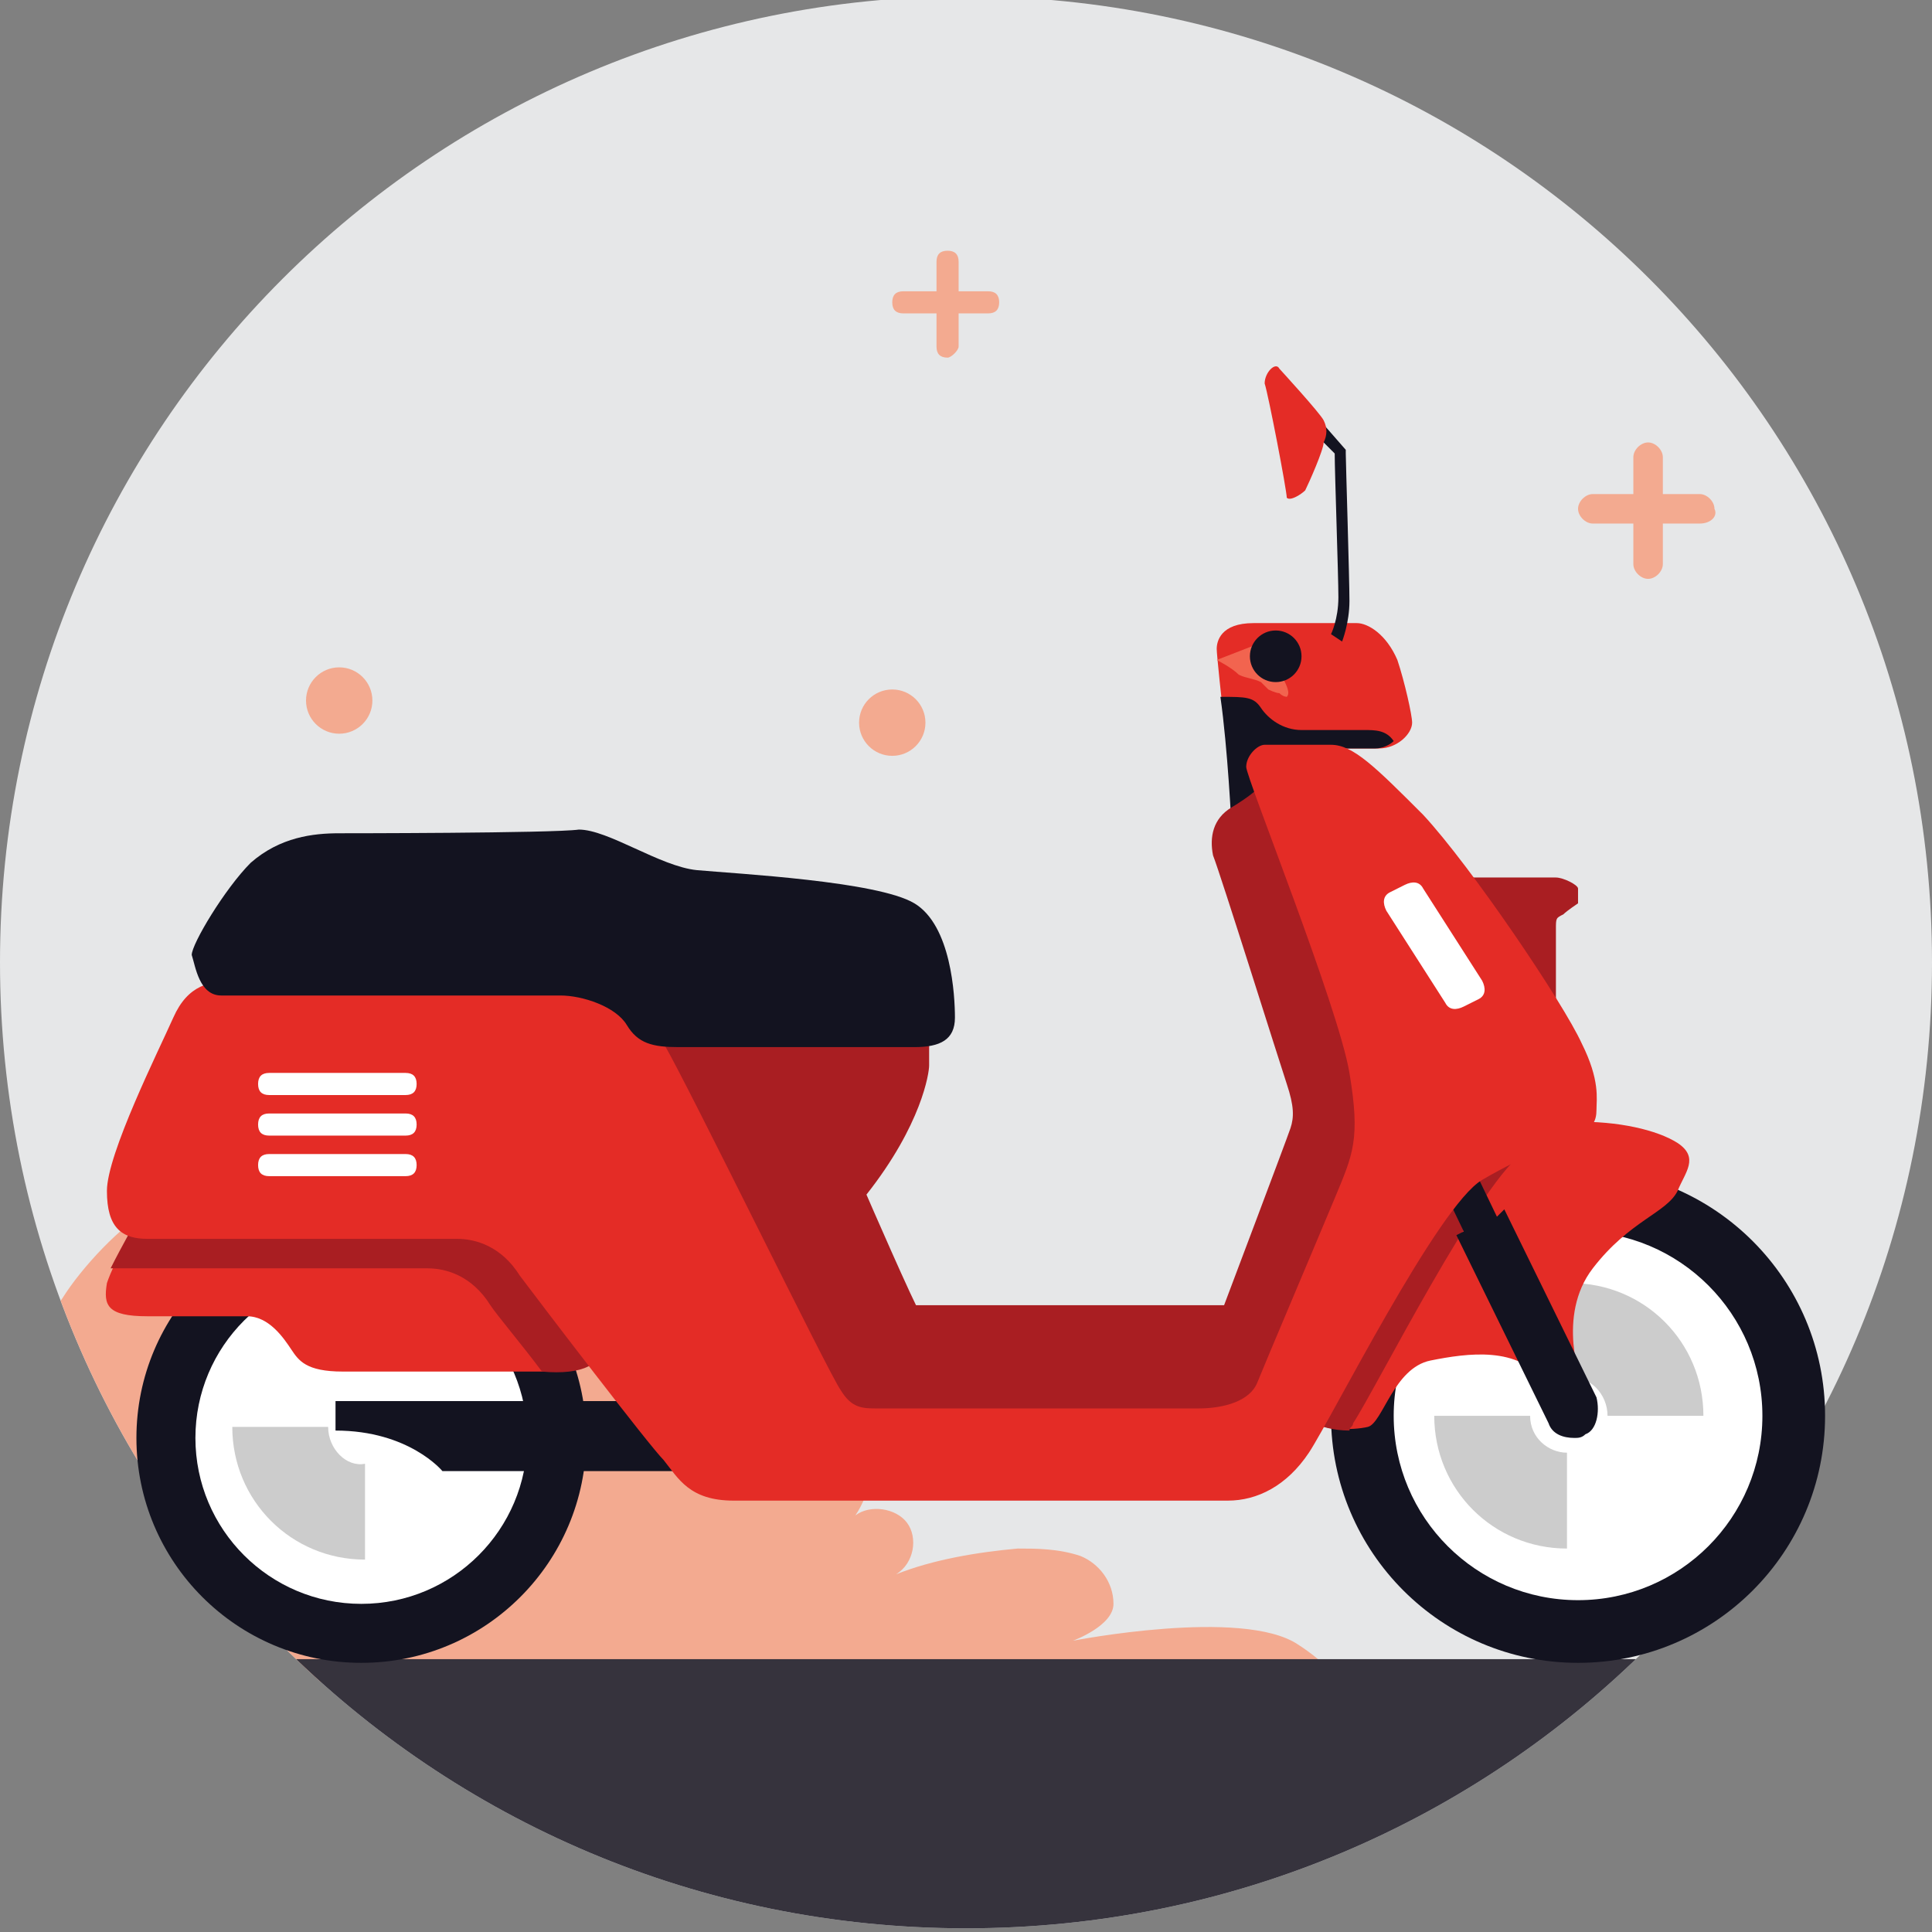 <?xml version="1.0" encoding="utf-8"?>
<!-- Generator: Adobe Illustrator 19.0.0, SVG Export Plug-In . SVG Version: 6.00 Build 0)  -->
<svg version="1.1" id="Layer_1" xmlns="http://www.w3.org/2000/svg" xmlns:xlink="http://www.w3.org/1999/xlink" x="0px" y="0px"
	 viewBox="0 0 52.4 52.4" style="enable-background:new 0 0 52.4 52.4;" xml:space="preserve">
<rect x="0" y="0" width="52.4" height="52.4" fill="#808080" stroke="none"/>
<style type="text/css">
	.st0{clip-path:url(#XMLID_8_);}
	.st1{fill:#F3AA90;}
	.st2{clip-path:url(#XMLID_8_);fill:#36333D;}
	.st3{clip-path:url(#XMLID_8_);fill:#F3AA90;}
	.st4{fill:#131320;}
	.st5{fill:#FFFFFF;}
	.st6{opacity:0.2;}
	.st7{fill:#A91E22;}
	.st8{fill:#E42C26;}
	.st9{fill:#F2644F;}
</style>
<g id="XMLID_47_">
	<g id="XMLID_741_">
		<defs>
			<path id="XMLID_742_" d="M26.2,52.3L26.2,52.3C11.7,52.3,0,40.6,0,26.1v0C0,11.6,11.7-0.1,26.2-0.1h0c14.5,0,26.2,11.7,26.2,26.2
				v0C52.4,40.6,40.7,52.3,26.2,52.3z"/>
		</defs>
		<use xlink:href="#XMLID_742_"  style="overflow:visible;fill:#E6E7E8;"/>
		<clipPath id="XMLID_8_">
			<use xlink:href="#XMLID_742_"  style="overflow:visible;"/>
		</clipPath>
		<g id="XMLID_756_" class="st0">
			<path id="XMLID_11_" class="st1" d="M6.9,45.6c9.6,0.1,19.1,0.3,28.7,0.4c0.3,0,1.3-0.3-0.4-1.4c-1.5-1-6.1-0.1-6.1-0.1
				s1.1-0.4,1.1-1c0-0.6-0.4-1.1-0.9-1.3C28.7,42,28.1,42,27.6,42c-1.1,0.1-2.3,0.3-3.3,0.7c0.5-0.3,0.6-1,0.3-1.4
				c-0.3-0.4-1-0.5-1.4-0.2c0.7-1,1.8-5.3-1.6-7.2c-4.3-2.4-7.5-0.4-8.2,1c-0.4-1.4-2-2.5-3-2.7c-2.4-0.6-4-0.4-6.3,0.6
				c-0.8,0.4-1.9,1.6-2.4,2.4c-0.8,1.1-1,2.6-1,4c0,1,0,2.1,0,3.1"/>
		</g>
		<rect id="XMLID_755_" x="-7.7" y="45" class="st2" width="64.7" height="7.3"/>
		<g id="XMLID_750_" class="st0">
			<g id="XMLID_753_">
				<path id="XMLID_754_" class="st1" d="M44.7,15.7c-0.2,0-0.4-0.2-0.4-0.4v-2.9c0-0.2,0.2-0.4,0.4-0.4c0.2,0,0.4,0.2,0.4,0.4v2.9
					C45.1,15.5,44.9,15.7,44.7,15.7z"/>
			</g>
			<g id="XMLID_751_">
				<path id="XMLID_752_" class="st1" d="M46.1,14.2h-2.9c-0.2,0-0.4-0.2-0.4-0.4c0-0.2,0.2-0.4,0.4-0.4h2.9c0.2,0,0.4,0.2,0.4,0.4
					C46.6,14,46.4,14.2,46.1,14.2z"/>
			</g>
		</g>
		<g id="XMLID_745_" class="st0">
			<g id="XMLID_748_">
				<path id="XMLID_749_" class="st1" d="M25.7,9.7c-0.2,0-0.3-0.1-0.3-0.3V7.1c0-0.2,0.1-0.3,0.3-0.3c0.2,0,0.3,0.1,0.3,0.3v2.3
					C26,9.5,25.8,9.7,25.7,9.7z"/>
			</g>
			<g id="XMLID_746_">
				<path id="XMLID_747_" class="st1" d="M26.8,8.5h-2.3c-0.2,0-0.3-0.1-0.3-0.3c0-0.2,0.1-0.3,0.3-0.3h2.3c0.2,0,0.3,0.1,0.3,0.3
					C27.1,8.4,27,8.5,26.8,8.5z"/>
			</g>
		</g>
		<circle id="XMLID_744_" class="st3" cx="24.2" cy="19.6" r="0.9"/>
		<circle id="XMLID_743_" class="st3" cx="9.2" cy="19" r="0.9"/>
	</g>
	<g id="XMLID_618_">
		<g id="XMLID_718_">
			<circle id="XMLID_720_" class="st4" cx="42.8" cy="38.4" r="6.7"/>
			<circle id="XMLID_719_" class="st5" cx="42.8" cy="38.4" r="5"/>
		</g>
		<g id="XMLID_715_">
			<path id="XMLID_717_" class="st6" d="M43.6,38.4h2.6c0-2-1.6-3.6-3.6-3.6v2.6C43.1,37.3,43.6,37.8,43.6,38.4z"/>
			<path id="XMLID_716_" class="st6" d="M41.5,38.4h-2.6c0,2,1.6,3.6,3.6,3.6v-2.6C42,39.4,41.5,39,41.5,38.4z"/>
		</g>
		<path id="XMLID_714_" class="st7" d="M39.6,23.8c0,0,2.4,0,2.6,0s0.6,0.2,0.6,0.3c0,0.1,0,0.3,0,0.4c0,0-0.3,0.2-0.4,0.3
			c-0.2,0.1-0.2,0.1-0.2,0.4c0,0.2,0,2.6,0,2.6L39.6,23.8z"/>
		<path id="XMLID_713_" class="st8" d="M33.5,22.3c0,0-0.5-4.4-0.5-4.7c0-0.2,0.1-0.7,1-0.7c0.9,0,2.5,0,2.8,0c0.3,0,0.8,0.3,1.1,1
			c0.2,0.6,0.4,1.5,0.4,1.7c0,0.3-0.4,0.7-0.9,0.7c-0.5,0-1.8,0-1.8,0L33.5,22.3z"/>
		<path id="XMLID_712_" class="st4" d="M37,19.8c-0.3,0-1.2,0-1.7,0c-0.5,0-0.9-0.3-1.1-0.6c-0.2-0.3-0.4-0.3-1.1-0.3
			c0.2,1.4,0.3,3.5,0.3,3.5l2.1-2.1c0,0,1.3,0,1.8,0c0.2,0,0.4-0.1,0.5-0.2C37.6,19.8,37.3,19.8,37,19.8z"/>
		<g id="XMLID_709_">
			<circle id="XMLID_711_" class="st4" cx="9.8" cy="39" r="6.1"/>
			<circle id="XMLID_710_" class="st5" cx="9.8" cy="39" r="4.5"/>
		</g>
		<path id="XMLID_708_" class="st4" d="M20.2,39.9H12c0,0-0.9-1.1-2.9-1.1c0-0.3,0-0.8,0-0.8h11.1V39.9z"/>
		<path id="XMLID_707_" class="st8" d="M3.7,33.2c0,0-0.6,1-0.8,1.6c-0.1,0.6,0,0.9,1.1,0.9s2.1,0,2.7,0c0.6,0,1,0.6,1.2,0.9
			c0.2,0.3,0.4,0.6,1.4,0.6s4.3,0,5.4,0c1.1,0,1.7-0.3,1.6-0.8c0-0.6-1.7-3.5-3.1-3.8C11.8,32.4,3.7,33.2,3.7,33.2z"/>
		<path id="XMLID_706_" class="st7" d="M16.3,36.4c0-0.6-1.7-3.5-3.1-3.8c-1.4-0.3-9.5,0.5-9.5,0.5S3.3,33.8,3,34.4
			c0.1,0,0.1,0,0.2,0c0.7,0,7.8,0,8.4,0c0.5,0,1.2,0.2,1.7,1c0.2,0.3,0.8,1,1.4,1.8C15.8,37.3,16.4,37,16.3,36.4z"/>
		<path id="XMLID_705_" class="st8" d="M45.5,31c-1.1-0.7-4.2-1-6.7,0.5c-3,1.8-3.4,6.3-3.2,7c0.1,0.3,1.1,0.3,1.5,0.2
			c0.4-0.1,0.7-1.6,1.7-1.8c1-0.2,2.4-0.4,3.1,0.6h1c0,0-0.7-1.8,0.3-3.1c1-1.3,2-1.5,2.3-2.1C45.7,31.8,46.1,31.4,45.5,31z"/>
		<path id="XMLID_704_" class="st7" d="M38.8,31.5c-3,1.8-3.4,6.3-3.2,7c0.1,0.2,0.6,0.3,1,0.3c0-0.1,0.1-0.1,0.1-0.2
			c0.6-0.9,3.5-6.7,4.7-7.4c0.5-0.3,1-0.5,1.5-0.7C41.6,30.5,40.1,30.8,38.8,31.5z"/>
		<path id="XMLID_703_" class="st4" d="M43.3,37.9l-2.5-5.1L40.6,33l-1.3-2.7l-0.9,0.4l1.3,2.7l-0.2,0.1l2.5,5.1
			c0.1,0.3,0.4,0.4,0.7,0.4c0.1,0,0.2,0,0.3-0.1C43.3,38.8,43.4,38.3,43.3,37.9z"/>
		<path id="XMLID_702_" class="st7" d="M24.3,35.4h8.9c0,0,1.7-4.5,1.8-4.8c0.1-0.3,0.1-0.6-0.1-1.2c-0.2-0.6-1.8-5.7-2-6.2
			c-0.1-0.5,0-1,0.5-1.3c0.5-0.3,0.7-0.5,0.7-0.5s3.5,7.4,3.6,8.7c0.1,1.3-2.9,8.6-4.1,8.8c-1.2,0.3-11.2,0-11.2,0l-0.3-1.7
			L24.3,35.4z"/>
		<path id="XMLID_701_" class="st7" d="M25.2,27.9c0,0,0,0.8,0,1c0,0.2-0.2,1.6-1.7,3.5c0,0,1.3,3,1.5,3.3c0.2,0.3-0.1,1.8-2.2,2.4
			L17,27.7L25.2,27.9z"/>
		<path id="XMLID_700_" class="st8" d="M34.3,20.2c-0.2,0-0.5,0.3-0.5,0.6c0,0.3,2.5,6.5,2.8,8.3c0.3,1.8,0.1,2.2-0.4,3.4
			c-0.5,1.2-1.9,4.5-2.1,5c-0.2,0.5-0.9,0.7-1.6,0.7c-0.7,0-8.3,0-8.7,0c-0.4,0-0.7,0-1-0.5c-0.3-0.4-4.1-8.2-4.8-9.4
			c-0.6-1.2-1.6-1.7-2.7-1.7s-8.3,0-8.9,0c-0.7,0-1.3,0.1-1.7,1c-0.4,0.9-1.8,3.7-1.8,4.7c0,1,0.4,1.3,1.1,1.3c0.7,0,7.8,0,8.4,0
			c0.5,0,1.2,0.2,1.7,1c0.6,0.8,3.5,4.6,3.9,5c0.4,0.5,0.7,1.1,1.9,1.1c1.2,0,12.6,0,13.4,0c0.8,0,1.6-0.4,2.2-1.3
			c0.6-0.9,3.5-6.7,4.7-7.4c1.2-0.7,2.3-1.1,2.6-1.2c0.4-0.2,0.5-0.4,0.5-0.7c0-0.3,0.1-0.8-0.4-1.8c-0.5-1.1-3-4.8-4.3-6.2
			c-1.3-1.3-1.9-1.9-2.5-1.9C35.6,20.2,34.3,20.2,34.3,20.2z"/>
		<path id="XMLID_698_" class="st4" d="M9.2,22.6c-0.7,0-1.6,0.1-2.4,0.8c-0.7,0.7-1.6,2.2-1.6,2.5C5.3,26.2,5.4,27,6,27
			s8.7,0,9.2,0c0.6,0,1.5,0.3,1.8,0.8c0.3,0.5,0.7,0.6,1.4,0.6c0.6,0,5.7,0,6.4,0c0.7,0,1.1-0.2,1.1-0.8c0-0.6-0.1-2.5-1.1-3.1
			c-1-0.6-4.8-0.8-5.9-0.9c-1-0.1-2.4-1.1-3.2-1.1C15,22.6,9.2,22.6,9.2,22.6z"/>
		<g id="XMLID_695_">
			<path id="XMLID_696_" class="st5" d="M11.3,31.6c0,0.2-0.1,0.3-0.3,0.3H7.3c-0.2,0-0.3-0.1-0.3-0.3l0,0c0-0.2,0.1-0.3,0.3-0.3H11
				C11.2,31.3,11.3,31.4,11.3,31.6L11.3,31.6z"/>
		</g>
		<g id="XMLID_693_">
			<path id="XMLID_694_" class="st5" d="M11.3,30.5c0,0.2-0.1,0.3-0.3,0.3H7.3c-0.2,0-0.3-0.1-0.3-0.3l0,0c0-0.2,0.1-0.3,0.3-0.3H11
				C11.2,30.2,11.3,30.3,11.3,30.5L11.3,30.5z"/>
		</g>
		<g id="XMLID_691_">
			<path id="XMLID_692_" class="st5" d="M11.3,29.4c0,0.2-0.1,0.3-0.3,0.3H7.3c-0.2,0-0.3-0.1-0.3-0.3l0,0c0-0.2,0.1-0.3,0.3-0.3H11
				C11.2,29.1,11.3,29.2,11.3,29.4L11.3,29.4z"/>
		</g>
		<path id="XMLID_690_" class="st5" d="M40.2,26.6c0.1,0.2,0.1,0.4-0.1,0.5l-0.4,0.2c-0.2,0.1-0.4,0.1-0.5-0.1l-1.6-2.5
			c-0.1-0.2-0.1-0.4,0.1-0.5l0.4-0.2c0.2-0.1,0.4-0.1,0.5,0.1L40.2,26.6z"/>
		<g id="XMLID_632_">
			<path id="XMLID_635_" class="st4" d="M36.4,17.4c0,0,0.2-0.5,0.2-1.1c0-0.6-0.1-3.8-0.1-4c0,0,0-0.1,0-0.1l-0.7-0.8l-0.3,0.2
				l0.7,0.7c0,0.5,0.1,3.3,0.1,3.9c0,0.6-0.2,1-0.2,1L36.4,17.4z"/>
		</g>
		<path id="XMLID_625_" class="st8" d="M34.7,10c0,0,1.1,1.2,1.2,1.4c0.1,0.2,0.1,0.4,0,0.6c0,0.2-0.4,1.1-0.5,1.3
			c-0.1,0.1-0.4,0.3-0.5,0.2c0-0.2-0.5-2.8-0.6-3.1C34.3,10.1,34.6,9.8,34.7,10z"/>
		<path id="XMLID_624_" class="st9" d="M33,17.9c0,0,0.4,0.2,0.6,0.4c0.2,0.1,0.4,0.1,0.6,0.2c0.1,0.1,0.2,0.2,0.2,0.2
			c0,0,0.2,0.1,0.3,0.1c0.1,0.1,0.2,0.1,0.2,0.1c0.1-0.1,0-0.3-0.1-0.5s0-0.3,0-0.4c0.1-0.1,0.4-0.2,0.4-0.2l-0.4-0.6L33,17.9z"/>
		<circle id="XMLID_623_" class="st4" cx="34.6" cy="17.8" r="0.7"/>
		<path id="XMLID_622_" class="st6" d="M8.9,38.7H6.3c0,2,1.6,3.6,3.6,3.6v-2.6C9.4,39.8,8.9,39.3,8.9,38.7z"/>
	</g>
</g>
<g id="XMLID_1_">
</g>
<g id="XMLID_2_">
</g>
<g id="XMLID_3_">
</g>
<g id="XMLID_4_">
</g>
<g id="XMLID_5_">
</g>
<g id="XMLID_6_">
</g>
</svg>
